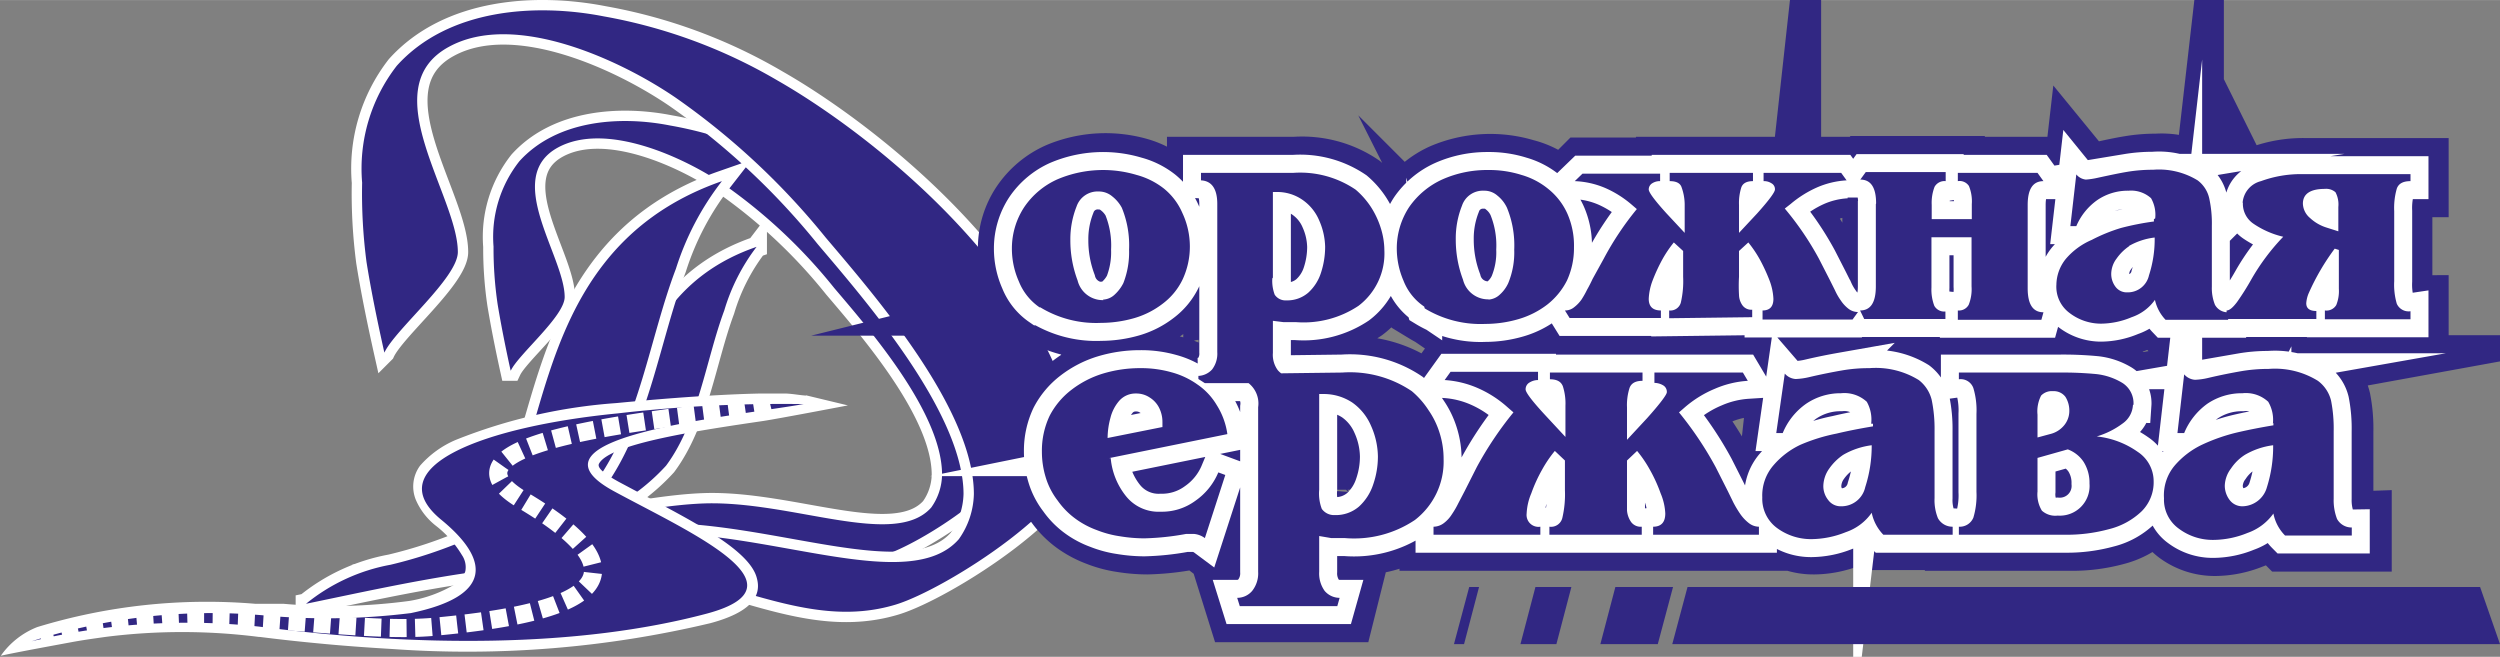 <svg xmlns="http://www.w3.org/2000/svg" width="34.1mm" height="8.96mm" viewBox="0 0 96.65 25.39"><rect x="0" y="0" width="96.65" height="25.39" fill="#808080" stroke="none"/><defs><style>.cls-1,.cls-3,.cls-6,.cls-8{fill:none;stroke:#fff;}.cls-1,.cls-3,.cls-6,.cls-7,.cls-8{stroke-miterlimit:22.93;}.cls-1{stroke-width:0.8px;}.cls-2,.cls-5,.cls-7{fill:#312783;}.cls-3{stroke-width:0.8px;}.cls-4{fill:#fff;}.cls-5{fill-rule:evenodd;}.cls-6{stroke-width:0.7px;stroke-dasharray:0.65 0.33;}.cls-7{stroke:#312783;stroke-width:2.79px;}.cls-8{stroke-width:1.39px;}</style></defs><title>dd</title><g id="Слой_2" data-name="Слой 2"><g id="Слой_1-2" data-name="Слой 1"><path class="cls-1" d="M19.74,14.32c-.22-1-.38-1.83-.5-2.55a14.76,14.76,0,0,1-.16-2.24,4.72,4.72,0,0,1,1-3.3C21.54,4.62,24,4.47,25.91,4.85a14.78,14.78,0,0,1,4.91,1.8C33.49,8.17,38.6,12.2,39.31,17c.23,1.53-3.76,4.05-5.16,4.47-2.52.76-4.78-.87-7.74-1.1s-6,.48-8.88,1.07a5.46,5.46,0,0,1,2.39-1.1,12.77,12.77,0,0,0,2.16-.7c2.64-1.06,1.07-8,7.17-10.1A7.63,7.63,0,0,0,28,12c-.71,1.91-1,4.32-2.25,6a7.92,7.92,0,0,1-2.64,1.9.31.31,0,0,0-.15.09c1.42-.17,2.83-.48,4.27-.53,3.39-.11,7.36,1.75,8.77.16a2.25,2.25,0,0,0,.42-1.27c0-2.37-2.74-5.54-4.17-7.22A20.55,20.55,0,0,0,28,7.14c-1.57-1.07-4.57-2.45-6.43-1.44-2.14,1.17.26,4.21.26,5.78,0,.74-1.78,2.21-2.08,2.84Z"/><path class="cls-2" d="M19.74,14.32c-.22-1-.38-1.83-.5-2.55a14.76,14.76,0,0,1-.16-2.24,4.72,4.72,0,0,1,1-3.3C21.54,4.62,24,4.47,25.91,4.85a14.78,14.78,0,0,1,4.91,1.8C33.49,8.17,38.6,12.2,39.31,17c.23,1.53-3.76,4.05-5.16,4.47-2.52.76-4.78-.87-7.74-1.1s-6,.48-8.88,1.07a5.46,5.46,0,0,1,2.39-1.1,12.77,12.77,0,0,0,2.16-.7c2.64-1.06,1.07-8,7.17-10.1A7.63,7.63,0,0,0,28,12c-.71,1.91-1,4.32-2.25,6a7.92,7.92,0,0,1-2.64,1.9.31.31,0,0,0-.15.09c1.42-.17,2.83-.48,4.27-.53,3.39-.11,7.36,1.75,8.77.16a2.25,2.25,0,0,0,.42-1.27c0-2.37-2.74-5.54-4.17-7.22A20.55,20.55,0,0,0,28,7.14c-1.57-1.07-4.57-2.45-6.43-1.44-2.14,1.17.26,4.21.26,5.78,0,.74-1.78,2.21-2.08,2.84Z"/><path class="cls-3" d="M14.86,13.63c-.3-1.34-.53-2.5-.69-3.5A20.35,20.35,0,0,1,14,7.06a6.48,6.48,0,0,1,1.34-4.52c2-2.22,5.39-2.42,8-1.91a20.29,20.29,0,0,1,6.72,2.48C33.72,5.2,40.72,10.72,41.7,17.24c.32,2.1-5.16,5.55-7.07,6.13-3.46,1.05-6.56-1.19-10.62-1.51s-8.21.66-12.18,1.48a7.24,7.24,0,0,1,3.27-1.51,17.86,17.86,0,0,0,3-1C21.68,19.4,19.54,9.92,27.91,7a10.82,10.82,0,0,0-1.78,3.39c-1,2.62-1.42,5.92-3.08,8.22a11.2,11.2,0,0,1-3.62,2.61.38.38,0,0,0-.21.12c2-.24,3.89-.66,5.85-.72,4.66-.15,10.1,2.4,12,.22a3.13,3.13,0,0,0,.58-1.74c0-3.26-3.77-7.61-5.73-9.92a28.16,28.16,0,0,0-5.79-5.4C24,2.32,19.9.41,17.35,1.81c-2.94,1.6.35,5.77.35,7.93,0,1-2.43,3-2.84,3.89Z"/><path class="cls-2" d="M14.86,13.63c-.3-1.34-.53-2.5-.69-3.5A20.35,20.35,0,0,1,14,7.06a6.48,6.48,0,0,1,1.34-4.52c2-2.22,5.39-2.42,8-1.91a20.29,20.29,0,0,1,6.72,2.48C33.72,5.2,40.72,10.72,41.7,17.24c.32,2.1-5.16,5.55-7.07,6.13-3.46,1.05-6.56-1.19-10.62-1.51s-8.21.66-12.18,1.48a7.24,7.24,0,0,1,3.27-1.51,17.86,17.86,0,0,0,3-1C21.68,19.4,19.54,9.92,27.91,7a10.82,10.82,0,0,0-1.78,3.39c-1,2.62-1.42,5.92-3.08,8.22a11.2,11.2,0,0,1-3.62,2.61.38.38,0,0,0-.21.12c2-.24,3.89-.66,5.85-.72,4.66-.15,10.1,2.4,12,.22a3.13,3.13,0,0,0,.58-1.74c0-3.26-3.77-7.61-5.73-9.92a28.16,28.16,0,0,0-5.79-5.4C24,2.32,19.9.41,17.35,1.81c-2.94,1.6.35,5.77.35,7.93,0,1-2.43,3-2.84,3.89Z"/><path class="cls-4" d="M31.16,15.28l1.62.39c-.42.08-2.62.5-3.26.6-2.44.36-5.94.87-6.36,1.65-.08.14.13.36.77.71L25,19.2c1.87,1,4,2.09,4.26,3.15.2.72-.27,1.33-1.8,1.74a40.58,40.58,0,0,1-12.26,1c-.85-.05-1.71-.11-2.58-.19s-1.72-.17-2.58-.28H10a23.52,23.52,0,0,0-5.92,0c-.42.06-.87.12-1.35.21s-2.24.41-2.7.52a3.11,3.11,0,0,1,1.41-1.11,22.48,22.48,0,0,1,8.43-.9h.4l.69,0a22,22,0,0,0,4.86-.11h0a5,5,0,0,0,1.74-.63.89.89,0,0,0,.43-.52.83.83,0,0,0-.13-.62,4.12,4.12,0,0,0-1-1.13,2.56,2.56,0,0,1-.78-1A1.36,1.36,0,0,1,16.24,18a3.81,3.81,0,0,1,1.39-1,20.66,20.66,0,0,1,6.2-1.42c2.08-.2,4.05-.34,5.61-.37h.87c.29,0,.62.07.85.08Zm-6.14,1-1.11.11A19.59,19.59,0,0,0,18,17.72a3,3,0,0,0-1.1.77.63.63,0,0,0-.11.65,1.85,1.85,0,0,0,.56.66,4.68,4.68,0,0,1,1.22,1.36,1.64,1.64,0,0,1,.21,1.18,1.71,1.71,0,0,1-.77,1,5.84,5.84,0,0,1-2,.74h0a9.78,9.78,0,0,1-1.39.17l.7,0a39.65,39.65,0,0,0,12-1c1-.26,1.3-.51,1.23-.76-.19-.73-2.13-1.74-3.86-2.65l-1.1-.58c-1.13-.62-1.4-1.22-1.09-1.79A4.32,4.32,0,0,1,25,16.27Z"/><path class="cls-5" d="M31.08,15.62a55.33,55.33,0,0,0-7.21.36c-5.09.5-9.34,2.05-6.8,4.12,1.86,1.53,2,2.94-1.19,3.6a26.31,26.31,0,0,1-5.66.09,22.78,22.78,0,0,0-9,1A25.68,25.68,0,0,1,10,24.22c6.11.79,12.36.83,17.36-.51,4-1.09-.81-3.19-3.64-4.73-3.84-2.1,4.52-2.86,7.34-3.36Z"/><path class="cls-6" d="M29.77,15.6c-2,.48-13.89,1.18-9.57,3.73,5.7,3.38,1.44,4.45-3.43,4.9-2.81.25-6.77-.57-10.59-.29a23.49,23.49,0,0,0-4.61.7"/><path class="cls-7" d="M40.27,11.88a2.2,2.2,0,0,1-.8-1,3.12,3.12,0,0,1-.27-1.3A2.9,2.9,0,0,1,39.68,8,3.11,3.11,0,0,1,41,6.89,4.51,4.51,0,0,1,44,6.72a2.94,2.94,0,0,1,1.06.57,2.37,2.37,0,0,1,.71.94,3.06,3.06,0,0,1,.26,1.29,2.83,2.83,0,0,1-.28,1.28,2.62,2.62,0,0,1-.75.93,3.46,3.46,0,0,1-1.1.56,4.66,4.66,0,0,1-1.31.19,4.15,4.15,0,0,1-2.34-.6ZM43,17.71a2.91,2.91,0,0,0,.6,1.48,1.63,1.63,0,0,0,1.34.59,2.22,2.22,0,0,0,1.34-.42,2.5,2.5,0,0,0,.88-1.1l.27.1-.79,2.44a.8.8,0,0,0-.41-.16h-.13l-.15,0a9.92,9.92,0,0,1-1.61.17,6.07,6.07,0,0,1-.94-.08,4,4,0,0,1-.9-.24,3.49,3.49,0,0,1-.81-.43,3,3,0,0,1-.7-.71,3.27,3.27,0,0,1-.46-.89,3.37,3.37,0,0,1-.15-1,3,3,0,0,1,.31-1.39,2.81,2.81,0,0,1,.84-1,3.67,3.67,0,0,1,1.21-.63,4.94,4.94,0,0,1,1.45-.21,4.42,4.42,0,0,1,1.21.16,3.18,3.18,0,0,1,1,.47,2.51,2.51,0,0,1,.75.8,2.83,2.83,0,0,1,.41,1.12L43,17.71Zm2-1.2v-.22a1.09,1.09,0,0,0-.13-.53,1,1,0,0,0-.37-.4.93.93,0,0,0-.52-.15.84.84,0,0,0-.64.27,1.59,1.59,0,0,0-.35.67,3,3,0,0,0-.1.78l2.1-.42Zm7-2.11a4.26,4.26,0,0,1,2.68.72,3.6,3.6,0,0,1,.66.74,3.46,3.46,0,0,1,.42.89,3.32,3.32,0,0,1,.15,1,2.85,2.85,0,0,1-1.13,2.38,4.2,4.2,0,0,1-2.69.7l-.54,0-.45-.05V22.1a1.11,1.11,0,0,0,.22.74.74.74,0,0,0,.57.27l-.08.32H48l-.1-.32a.8.8,0,0,0,.59-.27,1.15,1.15,0,0,0,.22-.74V15.74a1,1,0,0,0-.36-.93h-1.7l-.25-.16v-.12a.76.76,0,0,0,.53-.25,1.09,1.09,0,0,0,.21-.67V7.88c0-.59-.23-.89-.63-.91V6.68h3.57a3.86,3.86,0,0,1,2.42.65A3.4,3.4,0,0,1,53.1,8a2.73,2.73,0,0,1,.38.81,2.93,2.93,0,0,1,.14.87,2.54,2.54,0,0,1-1,2.14,3.8,3.8,0,0,1-2.43.63l-.48,0-.4-.05v1.24a1,1,0,0,0,.19.67.74.74,0,0,0,.13.12Zm-.9,4.53a1.62,1.62,0,0,0,.11.74.56.56,0,0,0,.49.24,1.39,1.39,0,0,0,.95-.33,2.09,2.09,0,0,0,.55-.86,3.59,3.59,0,0,0,.17-1.08,2.82,2.82,0,0,0-.25-1.19,2,2,0,0,0-.72-.89,2,2,0,0,0-1.13-.33H51.1v3.7ZM60,20.67v-.31a.47.47,0,0,0,.5-.34,4.56,4.56,0,0,0,.09-1.08V17.8l-.39-.37a4.69,4.69,0,0,0-.49.72,5.81,5.81,0,0,0-.42.92,2.2,2.2,0,0,0-.17.78.45.45,0,0,0,.52.51v.31H55.5v-.31a.65.65,0,0,0,.4-.14,1.27,1.27,0,0,0,.31-.34,3.5,3.5,0,0,0,.26-.43c.08-.15.15-.31.23-.46l.47-.93a14.19,14.19,0,0,1,1.42-2.12l-.23-.2A4.39,4.39,0,0,0,57.22,15a3.86,3.86,0,0,0-1.29-.31l.23-.32h3.39v.32a.63.63,0,0,0-.33.09.3.3,0,0,0-.16.27c0,.12.26.46.77,1l.77.84v-1.2a2.18,2.18,0,0,0-.1-.76c-.06-.18-.23-.27-.49-.27V14.4h3.57v.32a.48.48,0,0,0-.5.27,2.45,2.45,0,0,0-.1.76V17l.78-.84c.51-.57.76-.91.76-1a.29.29,0,0,0-.15-.27.63.63,0,0,0-.33-.09V14.4h3.42l.19.32a3.8,3.8,0,0,0-1.28.31,4.45,4.45,0,0,0-1.15.71l-.23.2a14.35,14.35,0,0,1,1.43,2.12l.47.93c.06.14.13.28.21.43a2.91,2.91,0,0,0,.26.45,1.59,1.59,0,0,0,.33.35.65.65,0,0,0,.4.14v.31H64v-.31c.31,0,.47-.17.47-.51a2.45,2.45,0,0,0-.17-.78,7,7,0,0,0-.43-.92,4.71,4.71,0,0,0-.48-.72l-.4.37v1.14c0,.34,0,.6,0,.79a.9.9,0,0,0,.16.45.47.47,0,0,0,.41.18v.31Zm12.44-4.29a1.38,1.38,0,0,0-.18-.85,1.28,1.28,0,0,0-1-.33,2.36,2.36,0,0,0-1.35.41,2.58,2.58,0,0,0-.9,1.13l-.25,0,.25-2.27a.64.64,0,0,0,.42.21,2.58,2.58,0,0,0,.51-.07c.51-.12.93-.2,1.27-.26a6,6,0,0,1,1.07-.09,3.17,3.17,0,0,1,1.91.46,1.34,1.34,0,0,1,.5.77,5.5,5.5,0,0,1,.11,1.18v2.61A1.86,1.86,0,0,0,75,20a.64.64,0,0,0,.57.33v.31H72.89a1.71,1.71,0,0,1-.44-.85,2.06,2.06,0,0,1-1,.75,3.54,3.54,0,0,1-1.32.27,2.21,2.21,0,0,1-1.34-.43,1.4,1.4,0,0,1-.57-1.18A1.78,1.78,0,0,1,68.63,18a3.22,3.22,0,0,1,1.06-.81A7.1,7.1,0,0,1,71,16.76c.46-.11.94-.2,1.42-.28v-.1Zm-1.08,1.2a2,2,0,0,0-.55.53,1.2,1.2,0,0,0-.23.67.86.86,0,0,0,.19.55.61.61,0,0,0,.5.24.93.93,0,0,0,.93-.74,4.92,4.92,0,0,0,.25-1.62,2.82,2.82,0,0,0-1.09.37Zm11.19-1.93a.93.93,0,0,1-.4.72,3.06,3.06,0,0,1-1,.5,3.35,3.35,0,0,1,1.59.6,1.36,1.36,0,0,1,.61,1.13A1.58,1.58,0,0,1,83,19.76a2.81,2.81,0,0,1-1.24.69,6.25,6.25,0,0,1-1.73.22H75.81v-.31a.57.57,0,0,0,.57-.35,3.35,3.35,0,0,0,.11-1V16a3.35,3.35,0,0,0-.11-1,.54.54,0,0,0-.57-.34V14.4h3.93a13.68,13.68,0,0,1,1.39.06,2.47,2.47,0,0,1,1,.34.93.93,0,0,1,.43.85Zm-2.45.24a1,1,0,0,0-.16-.55.56.56,0,0,0-.48-.22.59.59,0,0,0-.46.17,1.33,1.33,0,0,0-.14.74v.88l.49-.13a1,1,0,0,0,.54-.34.82.82,0,0,0,.21-.55Zm-1.24,1.83V19a1.2,1.2,0,0,0,.17.74.78.78,0,0,0,.61.19,1.15,1.15,0,0,0,1.23-1.24,1.43,1.43,0,0,0-.23-.84,1.21,1.21,0,0,0-.61-.48l-1.17.33ZM88,16.38a1.48,1.48,0,0,0-.17-.85,1.29,1.29,0,0,0-1-.33,2.37,2.37,0,0,0-1.36.41,2.63,2.63,0,0,0-.89,1.13l-.26,0,.26-2.27a.61.61,0,0,0,.42.21,2.77,2.77,0,0,0,.51-.07c.51-.12.93-.2,1.26-.26a6.21,6.21,0,0,1,1.08-.09,3.17,3.17,0,0,1,1.91.46,1.39,1.39,0,0,1,.5.77,5.58,5.58,0,0,1,.1,1.18v2.61a1.84,1.84,0,0,0,.14.78.62.62,0,0,0,.57.33v.31H88.42a1.65,1.65,0,0,1-.45-.85,2,2,0,0,1-1,.75,3.62,3.62,0,0,1-1.32.27,2.21,2.21,0,0,1-1.34-.43,1.4,1.4,0,0,1-.57-1.18A1.83,1.83,0,0,1,84.15,18a3.26,3.26,0,0,1,1.07-.81,7,7,0,0,1,1.33-.47c.47-.11.94-.2,1.42-.28v-.1Zm-1.08,1.2a2.08,2.08,0,0,0-.54.53,1.13,1.13,0,0,0-.23.67.91.91,0,0,0,.18.55.62.62,0,0,0,.5.24,1,1,0,0,0,.94-.74A5.19,5.19,0,0,0,88,17.21a2.88,2.88,0,0,0-1.1.37Zm-44.15-6a.68.68,0,0,0,.46-.2,1.54,1.54,0,0,0,.33-.44,3.27,3.27,0,0,0,.23-1.29,3.82,3.82,0,0,0-.29-1.62,1.4,1.4,0,0,0-.36-.47.8.8,0,0,0-.52-.19.86.86,0,0,0-.86.58,3.42,3.42,0,0,0-.24,1.3,4.19,4.19,0,0,0,.29,1.56,1,1,0,0,0,1,.76Zm6.55-.85a1.52,1.52,0,0,0,.09.66.5.5,0,0,0,.45.22,1.24,1.24,0,0,0,.85-.3,1.76,1.76,0,0,0,.49-.77,3,3,0,0,0,.16-1,2.82,2.82,0,0,0-.22-1.08,1.92,1.92,0,0,0-.66-.8,1.7,1.7,0,0,0-1-.3h-.15v3.34Zm5.87,1.12a2.2,2.2,0,0,1-.8-1,3.12,3.12,0,0,1-.27-1.3A2.9,2.9,0,0,1,54.57,8a3.11,3.11,0,0,1,1.28-1.07,4.51,4.51,0,0,1,3.06-.17A2.94,2.94,0,0,1,60,7.29a2.47,2.47,0,0,1,.71.94,3.06,3.06,0,0,1,.26,1.29,2.83,2.83,0,0,1-.28,1.28,2.62,2.62,0,0,1-.75.93,3.46,3.46,0,0,1-1.1.56,4.71,4.71,0,0,1-1.31.19,4.15,4.15,0,0,1-2.34-.6Zm2.47-.27a.68.68,0,0,0,.46-.2,1.54,1.54,0,0,0,.33-.44,3.27,3.27,0,0,0,.23-1.29,3.82,3.82,0,0,0-.29-1.62A1.4,1.4,0,0,0,58,7.59a.8.8,0,0,0-.52-.19.86.86,0,0,0-.86.58,3.42,3.42,0,0,0-.24,1.3,4.19,4.19,0,0,0,.29,1.56,1,1,0,0,0,1,.76Zm7,.72V12a.4.4,0,0,0,.44-.3,3.65,3.65,0,0,0,.09-1v-1l-.35-.33a3.82,3.82,0,0,0-.44.65,5.5,5.5,0,0,0-.38.82,2.05,2.05,0,0,0-.16.71c0,.3.16.45.47.45v.29H60.76L60.58,12a.55.55,0,0,0,.35-.12,1.18,1.18,0,0,0,.29-.3,3.64,3.64,0,0,0,.23-.39l.21-.41.42-.84a11.56,11.56,0,0,1,1.28-1.92l-.2-.18a4.3,4.3,0,0,0-1-.63A3.28,3.28,0,0,0,61,7l.29-.29h3V7a.56.56,0,0,0-.3.08.28.28,0,0,0-.14.24q0,.17.69.93l.7.75V7.89a2,2,0,0,0-.09-.68A.42.42,0,0,0,64.64,7V6.68h3.21V7c-.23,0-.39.08-.44.24a1.77,1.77,0,0,0-.1.68V9l.7-.75q.69-.77.69-.93a.24.24,0,0,0-.14-.24.52.52,0,0,0-.3-.08V6.68h3.06l.2.29a3.33,3.33,0,0,0-1.16.28,4.24,4.24,0,0,0-1,.63l-.21.18A12.37,12.37,0,0,1,70.41,10l.42.84.19.38a3.26,3.26,0,0,0,.24.4,1.52,1.52,0,0,0,.29.32.6.6,0,0,0,.36.12l-.21.29H68.22V12q.42,0,.42-.45a2.26,2.26,0,0,0-.15-.71,5.5,5.5,0,0,0-.38-.82,3.82,3.82,0,0,0-.44-.65l-.36.33v1a6.16,6.16,0,0,0,0,.7.8.8,0,0,0,.14.41.42.42,0,0,0,.37.16v.29Zm8-4.44c0-.61-.21-.92-.62-.92l.21-.29h3.09V7a.43.43,0,0,0-.42.22,1.54,1.54,0,0,0-.12.7v.55h1.56V7.89a1.54,1.54,0,0,0-.12-.7A.43.43,0,0,0,75.77,7V6.68h3.09l.21.29c-.42,0-.62.31-.62.92v3.22c0,.62.2.93.62.93l-.09.29H75.77V12a.43.43,0,0,0,.42-.22,1.59,1.59,0,0,0,.12-.71V9.17H74.75v1.94a1.59,1.59,0,0,0,.12.71.43.43,0,0,0,.42.22v.29H72.15L72,12c.41,0,.62-.31.62-.93V7.89Zm10.79.58a1.37,1.37,0,0,0-.16-.78,1.18,1.18,0,0,0-.87-.29,2.07,2.07,0,0,0-1.22.37,2.31,2.31,0,0,0-.81,1l-.23,0,.23-2a.55.55,0,0,0,.38.2,3.23,3.23,0,0,0,.46-.07c.45-.1.83-.18,1.14-.23a5.83,5.83,0,0,1,1-.08A2.84,2.84,0,0,1,85,6.94a1.26,1.26,0,0,1,.46.7,5.16,5.16,0,0,1,.09,1.06v2.35a1.73,1.73,0,0,0,.12.7.56.56,0,0,0,.51.29v.29H83.8a1.53,1.53,0,0,1-.4-.77,1.89,1.89,0,0,1-.91.67,3.1,3.1,0,0,1-1.19.25,1.92,1.92,0,0,1-1.2-.39A1.24,1.24,0,0,1,79.58,11,1.63,1.63,0,0,1,80,10a2.78,2.78,0,0,1,1-.73,6.42,6.42,0,0,1,1.21-.42,10.73,10.73,0,0,1,1.28-.25V8.47Zm-1,1.07a1.86,1.86,0,0,0-.49.48,1,1,0,0,0-.21.6.82.82,0,0,0,.17.5.57.57,0,0,0,.45.21.85.85,0,0,0,.85-.66,4.81,4.81,0,0,0,.22-1.46,2.6,2.6,0,0,0-1,.33ZM86.8,7.86A.94.94,0,0,1,87.49,7a4.53,4.53,0,0,1,1.65-.27h4.13V7c-.28,0-.46.09-.52.29a2.66,2.66,0,0,0-.11.87v2.71a2.58,2.58,0,0,0,.11.87c.06.19.24.29.52.29v.31H90V12c.23,0,.38-.07.44-.21a1.44,1.44,0,0,0,.1-.63V9.66l-.16-.05a8.35,8.35,0,0,0-1,1.71,1,1,0,0,0-.11.4c0,.2.14.3.39.3v.31H86.16V12c.11,0,.24-.11.4-.32a8.06,8.06,0,0,0,.55-.87,8,8,0,0,1,1.25-1.66,3.58,3.58,0,0,1-1.17-.51.93.93,0,0,1-.4-.8ZM90.5,8a1,1,0,0,0-.11-.57A.53.53,0,0,0,90,7.33q-.84,0-.84.57a.77.77,0,0,0,.26.55,1.63,1.63,0,0,0,.67.38L90.5,9V8Z"/><path class="cls-8" d="M40.19,11.88a2.2,2.2,0,0,1-.8-1,3.12,3.12,0,0,1-.27-1.3A2.9,2.9,0,0,1,39.6,8a3.05,3.05,0,0,1,1.28-1.07,4.51,4.51,0,0,1,3.06-.17A2.94,2.94,0,0,1,45,7.29a2.47,2.47,0,0,1,.71.94A3.06,3.06,0,0,1,46,9.52a3,3,0,0,1-.28,1.28,2.54,2.54,0,0,1-.76.93,3.31,3.31,0,0,1-1.09.56,4.71,4.71,0,0,1-1.31.19,4.15,4.15,0,0,1-2.34-.6Zm2.75,5.83a2.74,2.74,0,0,0,.6,1.48,1.61,1.61,0,0,0,1.33.59,2.18,2.18,0,0,0,1.34-.42,2.52,2.52,0,0,0,.89-1.1l.27.1-.79,2.44a.83.83,0,0,0-.41-.16H46l-.15,0a10.14,10.14,0,0,1-1.61.17,5.86,5.86,0,0,1-.94-.08,4,4,0,0,1-.9-.24,3.3,3.3,0,0,1-.81-.43,3,3,0,0,1-.7-.71,2.79,2.79,0,0,1-.46-.89,3.37,3.37,0,0,1-.15-1,3.15,3.15,0,0,1,.3-1.39,3,3,0,0,1,.84-1,3.82,3.82,0,0,1,1.22-.63,4.94,4.94,0,0,1,1.45-.21,4.29,4.29,0,0,1,1.2.16,3.13,3.13,0,0,1,1,.47,2.51,2.51,0,0,1,.75.8,2.83,2.83,0,0,1,.41,1.12l-4.58.93Zm2-1.2,0-.22a1.22,1.22,0,0,0-.13-.53,1,1,0,0,0-.37-.4.93.93,0,0,0-.52-.15.84.84,0,0,0-.64.27,1.59,1.59,0,0,0-.35.67,3,3,0,0,0-.11.78l2.1-.42Zm6.95-2.11a4.27,4.27,0,0,1,2.69.72,3.29,3.29,0,0,1,.65.74,3.19,3.19,0,0,1,.43.89,3.32,3.32,0,0,1,.15,1A2.85,2.85,0,0,1,54.7,20.1a4.22,4.22,0,0,1-2.7.7l-.53,0L51,20.72V22.1a1.16,1.16,0,0,0,.21.74.76.76,0,0,0,.58.27l-.09.32H47.93l-.1-.32a.76.76,0,0,0,.58-.27,1.09,1.09,0,0,0,.23-.74V15.74a1,1,0,0,0-.37-.93H46.58l-.25-.16v-.12a.76.76,0,0,0,.53-.25,1,1,0,0,0,.2-.67V7.88c0-.59-.22-.89-.63-.91V6.68H50a3.81,3.81,0,0,1,2.41.65A3.14,3.14,0,0,1,53,8a3.34,3.34,0,0,1,.38.81,2.93,2.93,0,0,1,.14.87,2.54,2.54,0,0,1-1,2.14,3.82,3.82,0,0,1-2.43.63l-.48,0-.4-.05v1.24a1,1,0,0,0,.19.67.74.74,0,0,0,.13.12ZM51,18.93a1.67,1.67,0,0,0,.1.74.58.58,0,0,0,.5.24,1.37,1.37,0,0,0,.94-.33,2,2,0,0,0,.55-.86,3.31,3.31,0,0,0,.18-1.08A3,3,0,0,0,53,16.45a2.11,2.11,0,0,0-.72-.89,2,2,0,0,0-1.13-.33H51v3.7Zm8.9,1.74v-.31a.45.45,0,0,0,.5-.34,4,4,0,0,0,.1-1.08V17.8l-.39-.37a4.69,4.69,0,0,0-.49.72,5.81,5.81,0,0,0-.42.92,2.25,2.25,0,0,0-.18.78.46.46,0,0,0,.53.51v.31H55.42v-.31a.67.67,0,0,0,.4-.14,1.27,1.27,0,0,0,.31-.34,3.48,3.48,0,0,0,.25-.43l.24-.46.47-.93a13.45,13.45,0,0,1,1.42-2.12l-.23-.2A4.29,4.29,0,0,0,57.13,15a3.8,3.8,0,0,0-1.28-.31l.23-.32h3.38v.32a.62.62,0,0,0-.32.09.3.3,0,0,0-.16.27c0,.12.26.46.76,1l.78.84v-1.2a2.18,2.18,0,0,0-.1-.76c-.07-.18-.23-.27-.5-.27V14.4H63.5v.32c-.27,0-.43.09-.5.27a2.18,2.18,0,0,0-.1.76V17l.78-.84c.51-.57.76-.91.76-1a.29.29,0,0,0-.15-.27.68.68,0,0,0-.33-.09V14.4h3.42l.19.32a3.8,3.8,0,0,0-1.28.31,4.29,4.29,0,0,0-1.15.71l-.23.2a13.45,13.45,0,0,1,1.42,2.12l.47.93.21.43a4.12,4.12,0,0,0,.27.45,1.59,1.59,0,0,0,.33.35.64.64,0,0,0,.39.14v.31H63.91v-.31c.31,0,.47-.17.47-.51a2.25,2.25,0,0,0-.18-.78,5.81,5.81,0,0,0-.42-.92,4.69,4.69,0,0,0-.49-.72l-.39.37v1.14c0,.34,0,.6,0,.79a.9.9,0,0,0,.16.45.46.46,0,0,0,.41.18v.31Zm12.44-4.29a1.4,1.4,0,0,0-.17-.85,1.28,1.28,0,0,0-1-.33,2.36,2.36,0,0,0-1.35.41,2.58,2.58,0,0,0-.9,1.13l-.25,0L69,14.44a.61.61,0,0,0,.42.21,2.67,2.67,0,0,0,.51-.07c.51-.12.93-.2,1.27-.26a6,6,0,0,1,1.07-.09,3.17,3.17,0,0,1,1.91.46,1.39,1.39,0,0,1,.5.77,5.5,5.5,0,0,1,.11,1.18v2.61a1.86,1.86,0,0,0,.13.78.64.64,0,0,0,.57.33v.31H72.81a1.72,1.72,0,0,1-.45-.85,2,2,0,0,1-1,.75,3.62,3.62,0,0,1-1.32.27,2.21,2.21,0,0,1-1.34-.43,1.4,1.4,0,0,1-.57-1.18A1.78,1.78,0,0,1,68.55,18a3.12,3.12,0,0,1,1.06-.81A6.87,6.87,0,0,1,71,16.76c.46-.11.93-.2,1.41-.28v-.1Zm-1.08,1.2a2.08,2.08,0,0,0-.54.53,1.2,1.2,0,0,0-.23.67.86.86,0,0,0,.19.55.59.59,0,0,0,.49.24.94.94,0,0,0,.94-.74,5.19,5.19,0,0,0,.25-1.62,2.94,2.94,0,0,0-1.1.37Zm11.2-1.93a.93.93,0,0,1-.4.72,3.18,3.18,0,0,1-1,.5,3.35,3.35,0,0,1,1.59.6,1.36,1.36,0,0,1,.61,1.13,1.58,1.58,0,0,1-.46,1.16,2.79,2.79,0,0,1-1.25.69,6.18,6.18,0,0,1-1.72.22H75.73v-.31a.57.57,0,0,0,.56-.35,3,3,0,0,0,.12-1V16a3,3,0,0,0-.12-1,.52.52,0,0,0-.56-.34V14.4h3.93a13.68,13.68,0,0,1,1.39.06,2.47,2.47,0,0,1,1,.34.93.93,0,0,1,.43.85ZM80,15.89a1,1,0,0,0-.15-.55.56.56,0,0,0-.48-.22.57.57,0,0,0-.46.17,1.33,1.33,0,0,0-.14.74v.88l.48-.13a1,1,0,0,0,.55-.34.87.87,0,0,0,.2-.55Zm-1.23,1.83V19a1.2,1.2,0,0,0,.17.74.77.77,0,0,0,.61.19,1.15,1.15,0,0,0,1.23-1.24,1.51,1.51,0,0,0-.23-.84,1.26,1.26,0,0,0-.61-.48l-1.17.33Zm9.1-1.34a1.38,1.38,0,0,0-.18-.85,1.27,1.27,0,0,0-1-.33,2.37,2.37,0,0,0-1.36.41,2.63,2.63,0,0,0-.89,1.13l-.26,0,.26-2.27a.61.61,0,0,0,.42.21,2.59,2.59,0,0,0,.5-.07c.51-.12.93-.2,1.27-.26a6.1,6.1,0,0,1,1.07-.09,3.15,3.15,0,0,1,1.91.46,1.35,1.35,0,0,1,.51.77,5.58,5.58,0,0,1,.1,1.18v2.61a2,2,0,0,0,.13.78.64.64,0,0,0,.57.33v.31H88.34a1.65,1.65,0,0,1-.45-.85,2.06,2.06,0,0,1-1,.75,3.54,3.54,0,0,1-1.32.27,2.18,2.18,0,0,1-1.33-.43,1.38,1.38,0,0,1-.58-1.18A1.78,1.78,0,0,1,84.07,18a3.22,3.22,0,0,1,1.06-.81,7.1,7.1,0,0,1,1.34-.47c.47-.11.94-.2,1.42-.28v-.1Zm-1.08,1.2a1.82,1.82,0,0,0-.54.53,1.15,1.15,0,0,0-.24.67.92.92,0,0,0,.19.55.61.61,0,0,0,.5.24,1,1,0,0,0,.94-.74,5.2,5.2,0,0,0,.24-1.62,2.89,2.89,0,0,0-1.09.37Zm-44.15-6a.7.7,0,0,0,.46-.2,1.54,1.54,0,0,0,.33-.44,3.28,3.28,0,0,0,.22-1.29,3.83,3.83,0,0,0-.28-1.62A1.4,1.4,0,0,0,43,7.59a.8.8,0,0,0-.52-.19.86.86,0,0,0-.86.58,3.42,3.42,0,0,0-.24,1.3,4.39,4.39,0,0,0,.28,1.56,1,1,0,0,0,1,.76Zm6.55-.85a1.52,1.52,0,0,0,.09.66.5.5,0,0,0,.45.22,1.24,1.24,0,0,0,.85-.3,1.76,1.76,0,0,0,.49-.77,3.23,3.23,0,0,0,.16-1A2.65,2.65,0,0,0,51,8.52a1.82,1.82,0,0,0-.65-.8,1.71,1.71,0,0,0-1-.3h-.14v3.34Zm5.87,1.12a2.14,2.14,0,0,1-.8-1A3.13,3.13,0,0,1,54,9.63,2.9,2.9,0,0,1,54.48,8a3.14,3.14,0,0,1,1.29-1.07,4.25,4.25,0,0,1,1.75-.36,4.13,4.13,0,0,1,1.3.19,2.9,2.9,0,0,1,1.07.57,2.57,2.57,0,0,1,.71.94,3.06,3.06,0,0,1,.25,1.29,3,3,0,0,1-.27,1.28,2.76,2.76,0,0,1-.76.93,3.36,3.36,0,0,1-1.1.56,4.59,4.59,0,0,1-1.3.19,4.15,4.15,0,0,1-2.34-.6Zm2.47-.27a.7.7,0,0,0,.46-.2,1.34,1.34,0,0,0,.32-.44,3.1,3.1,0,0,0,.23-1.29,3.83,3.83,0,0,0-.28-1.62,1.31,1.31,0,0,0-.37-.47.76.76,0,0,0-.52-.19.85.85,0,0,0-.85.58,3.42,3.42,0,0,0-.24,1.3,4.39,4.39,0,0,0,.28,1.56,1,1,0,0,0,1,.76Zm7,.72V12a.42.42,0,0,0,.45-.3,3.65,3.65,0,0,0,.09-1v-1l-.36-.33a4.52,4.52,0,0,0-.44.65,6.73,6.73,0,0,0-.38.82,2.26,2.26,0,0,0-.15.71c0,.3.16.45.47.45v.29H60.68L60.5,12a.55.55,0,0,0,.35-.12,1.38,1.38,0,0,0,.29-.3,3.61,3.61,0,0,0,.22-.39c.08-.14.15-.28.21-.41L62,10a11.56,11.56,0,0,1,1.28-1.92l-.21-.18a4.05,4.05,0,0,0-1-.63A3.33,3.33,0,0,0,60.88,7l.3-.29h3V7a.54.54,0,0,0-.3.08.28.28,0,0,0-.14.24q0,.17.69.93l.7.75V7.89A2,2,0,0,0,65,7.21Q64.91,7,64.55,7V6.68h3.22V7q-.36,0-.45.24a2,2,0,0,0-.09.68V9l.7-.75q.69-.77.69-.93a.26.26,0,0,0-.14-.24.52.52,0,0,0-.3-.08V6.68h3l.21.29a3.33,3.33,0,0,0-1.16.28,4.24,4.24,0,0,0-1,.63L69,8.06A11.56,11.56,0,0,1,70.32,10l.43.84.19.38a2.3,2.3,0,0,0,.23.4,1.32,1.32,0,0,0,.3.32.6.6,0,0,0,.36.12l-.21.29H68.14V12q.42,0,.42-.45a2.26,2.26,0,0,0-.15-.71,6.73,6.73,0,0,0-.38-.82,4.52,4.52,0,0,0-.44-.65l-.36.33v1a6.16,6.16,0,0,0,0,.7.72.72,0,0,0,.14.41.42.42,0,0,0,.37.16v.29Zm8-4.44c0-.61-.2-.92-.61-.92l.21-.29h3.09V7a.44.44,0,0,0-.43.22,1.72,1.72,0,0,0-.11.7v.55h1.55V7.89a1.57,1.57,0,0,0-.11-.7A.43.43,0,0,0,75.69,7V6.68h3.08L79,7c-.41,0-.61.31-.61.92v3.22c0,.62.2.93.61.93l-.08.29H75.69V12a.43.43,0,0,0,.42-.22,1.61,1.61,0,0,0,.11-.71V9.17H74.67v1.94a1.78,1.78,0,0,0,.11.71.44.44,0,0,0,.43.22v.29H72.07L71.91,12c.41,0,.61-.31.61-.93V7.89Zm10.79.58a1.29,1.29,0,0,0-.16-.78,1.15,1.15,0,0,0-.87-.29,2.09,2.09,0,0,0-1.22.37,2.36,2.36,0,0,0-.8,1l-.23,0,.23-2a.55.55,0,0,0,.37.2,3,3,0,0,0,.46-.07c.46-.1.84-.18,1.14-.23a6,6,0,0,1,1-.08,2.86,2.86,0,0,1,1.72.41,1.19,1.19,0,0,1,.45.7,4.48,4.48,0,0,1,.1,1.06v2.35a1.73,1.73,0,0,0,.12.7.56.56,0,0,0,.51.29v.29H83.72a1.62,1.62,0,0,1-.41-.77,1.82,1.82,0,0,1-.9.67,3.1,3.1,0,0,1-1.19.25A2,2,0,0,1,80,12.09,1.26,1.26,0,0,1,79.5,11,1.62,1.62,0,0,1,79.87,10a2.72,2.72,0,0,1,1-.73A6.42,6.42,0,0,1,82,8.81a10.56,10.56,0,0,1,1.27-.25V8.47Zm-1,1.07a1.86,1.86,0,0,0-.49.48,1,1,0,0,0-.21.6.82.82,0,0,0,.17.5.54.54,0,0,0,.45.21.84.84,0,0,0,.84-.66,4.52,4.52,0,0,0,.22-1.46,2.61,2.61,0,0,0-1,.33Zm4.38-1.68A.94.94,0,0,1,87.41,7a4.47,4.47,0,0,1,1.64-.27h4.14V7c-.28,0-.46.09-.53.29a2.71,2.71,0,0,0-.1.87v2.71a2.63,2.63,0,0,0,.1.87.5.5,0,0,0,.53.29v.31H89.88V12a.44.44,0,0,0,.44-.21,1.44,1.44,0,0,0,.1-.63V9.66l-.16-.05a8.9,8.9,0,0,0-1,1.71,1.17,1.17,0,0,0-.1.4q0,.3.39.3v.31H86.08V12c.11,0,.24-.11.4-.32a10,10,0,0,0,.55-.87,8.35,8.35,0,0,1,1.24-1.66,3.42,3.42,0,0,1-1.16-.51.93.93,0,0,1-.4-.8Zm3.7.17a1,1,0,0,0-.11-.57.54.54,0,0,0-.41-.13c-.56,0-.85.19-.85.57a.75.75,0,0,0,.27.55,1.66,1.66,0,0,0,.66.38l.44.14V8Z"/><path class="cls-2" d="M40.19,11.88a2.2,2.2,0,0,1-.8-1,3.12,3.12,0,0,1-.27-1.3A2.9,2.9,0,0,1,39.6,8a3.05,3.05,0,0,1,1.28-1.07,4.51,4.51,0,0,1,3.06-.17A2.94,2.94,0,0,1,45,7.29a2.47,2.47,0,0,1,.71.94A3.06,3.06,0,0,1,46,9.52a3,3,0,0,1-.28,1.28,2.54,2.54,0,0,1-.76.93,3.31,3.31,0,0,1-1.09.56,4.71,4.71,0,0,1-1.31.19,4.15,4.15,0,0,1-2.34-.6Zm2.75,5.83a2.74,2.74,0,0,0,.6,1.48,1.61,1.61,0,0,0,1.33.59,2.18,2.18,0,0,0,1.34-.42,2.52,2.52,0,0,0,.89-1.1l.27.1-.79,2.44a.83.83,0,0,0-.41-.16H46l-.15,0a10.14,10.14,0,0,1-1.61.17,5.86,5.86,0,0,1-.94-.08,4,4,0,0,1-.9-.24,3.3,3.3,0,0,1-.81-.43,3,3,0,0,1-.7-.71,2.79,2.79,0,0,1-.46-.89,3.37,3.37,0,0,1-.15-1,3.15,3.15,0,0,1,.3-1.39,3,3,0,0,1,.84-1,3.82,3.82,0,0,1,1.22-.63,4.94,4.94,0,0,1,1.45-.21,4.29,4.29,0,0,1,1.2.16,3.13,3.13,0,0,1,1,.47,2.51,2.51,0,0,1,.75.8,2.83,2.83,0,0,1,.41,1.12l-4.58.93Zm2-1.2,0-.22a1.22,1.22,0,0,0-.13-.53,1,1,0,0,0-.37-.4.93.93,0,0,0-.52-.15.84.84,0,0,0-.64.27,1.59,1.59,0,0,0-.35.67,3,3,0,0,0-.11.78l2.1-.42Zm6.95-2.11a4.27,4.27,0,0,1,2.69.72,3.29,3.29,0,0,1,.65.74,3.19,3.19,0,0,1,.43.89,3.32,3.32,0,0,1,.15,1A2.85,2.85,0,0,1,54.7,20.1a4.22,4.22,0,0,1-2.7.7l-.53,0L51,20.72V22.1a1.16,1.16,0,0,0,.21.74.76.76,0,0,0,.58.27l-.09.32H47.93l-.1-.32a.76.76,0,0,0,.58-.27,1.09,1.09,0,0,0,.23-.74V15.74a1,1,0,0,0-.37-.93H46.58l-.25-.16v-.12a.76.76,0,0,0,.53-.25,1,1,0,0,0,.2-.67V7.88c0-.59-.22-.89-.63-.91V6.68H50a3.81,3.81,0,0,1,2.41.65A3.14,3.14,0,0,1,53,8a3.34,3.34,0,0,1,.38.81,2.93,2.93,0,0,1,.14.87,2.54,2.54,0,0,1-1,2.14,3.82,3.82,0,0,1-2.43.63l-.48,0-.4-.05v1.24a1,1,0,0,0,.19.67.74.74,0,0,0,.13.12ZM51,18.93a1.67,1.67,0,0,0,.1.74.58.58,0,0,0,.5.24,1.37,1.37,0,0,0,.94-.33,2,2,0,0,0,.55-.86,3.31,3.31,0,0,0,.18-1.08A3,3,0,0,0,53,16.45a2.11,2.11,0,0,0-.72-.89,2,2,0,0,0-1.13-.33H51v3.7Zm8.9,1.74v-.31a.45.45,0,0,0,.5-.34,4,4,0,0,0,.1-1.08V17.8l-.39-.37a4.69,4.69,0,0,0-.49.72,5.81,5.81,0,0,0-.42.92,2.25,2.25,0,0,0-.18.78.46.46,0,0,0,.53.51v.31H55.42v-.31a.67.67,0,0,0,.4-.14,1.27,1.27,0,0,0,.31-.34,3.48,3.48,0,0,0,.25-.43l.24-.46.47-.93a13.45,13.45,0,0,1,1.42-2.12l-.23-.2A4.29,4.29,0,0,0,57.13,15a3.8,3.8,0,0,0-1.28-.31l.23-.32h3.38v.32a.62.62,0,0,0-.32.09.3.3,0,0,0-.16.27c0,.12.26.46.76,1l.78.84v-1.2a2.18,2.18,0,0,0-.1-.76c-.07-.18-.23-.27-.5-.27V14.4H63.5v.32c-.27,0-.43.09-.5.27a2.18,2.18,0,0,0-.1.76V17l.78-.84c.51-.57.76-.91.76-1a.29.29,0,0,0-.15-.27.68.68,0,0,0-.33-.09V14.4h3.42l.19.32a3.8,3.8,0,0,0-1.28.31,4.29,4.29,0,0,0-1.15.71l-.23.2a13.45,13.45,0,0,1,1.42,2.12l.47.93.21.43a4.12,4.12,0,0,0,.27.45,1.59,1.59,0,0,0,.33.35.64.64,0,0,0,.39.14v.31H63.91v-.31c.31,0,.47-.17.47-.51a2.25,2.25,0,0,0-.18-.78,5.81,5.81,0,0,0-.42-.92,4.69,4.69,0,0,0-.49-.72l-.39.37v1.14c0,.34,0,.6,0,.79a.9.9,0,0,0,.16.45.46.46,0,0,0,.41.18v.31Zm12.44-4.29a1.4,1.4,0,0,0-.17-.85,1.28,1.28,0,0,0-1-.33,2.36,2.36,0,0,0-1.35.41,2.58,2.58,0,0,0-.9,1.13l-.25,0L69,14.44a.61.61,0,0,0,.42.21,2.67,2.67,0,0,0,.51-.07c.51-.12.93-.2,1.27-.26a6,6,0,0,1,1.07-.09,3.17,3.17,0,0,1,1.91.46,1.39,1.39,0,0,1,.5.77,5.5,5.5,0,0,1,.11,1.18v2.61a1.86,1.86,0,0,0,.13.78.64.64,0,0,0,.57.33v.31H72.81a1.72,1.72,0,0,1-.45-.85,2,2,0,0,1-1,.75,3.62,3.62,0,0,1-1.32.27,2.21,2.21,0,0,1-1.34-.43,1.4,1.4,0,0,1-.57-1.18A1.78,1.78,0,0,1,68.55,18a3.12,3.12,0,0,1,1.06-.81A6.87,6.87,0,0,1,71,16.76c.46-.11.93-.2,1.41-.28v-.1Zm-1.08,1.2a2.08,2.08,0,0,0-.54.53,1.2,1.2,0,0,0-.23.67.86.86,0,0,0,.19.55.59.59,0,0,0,.49.24.94.94,0,0,0,.94-.74,5.19,5.19,0,0,0,.25-1.62,2.94,2.94,0,0,0-1.1.37Zm11.2-1.93a.93.93,0,0,1-.4.72,3.18,3.18,0,0,1-1,.5,3.35,3.35,0,0,1,1.59.6,1.36,1.36,0,0,1,.61,1.13,1.58,1.58,0,0,1-.46,1.16,2.79,2.79,0,0,1-1.25.69,6.18,6.18,0,0,1-1.72.22H75.73v-.31a.57.57,0,0,0,.56-.35,3,3,0,0,0,.12-1V16a3,3,0,0,0-.12-1,.52.52,0,0,0-.56-.34V14.4h3.93a13.68,13.68,0,0,1,1.39.06,2.47,2.47,0,0,1,1,.34.93.93,0,0,1,.43.85ZM80,15.89a1,1,0,0,0-.15-.55.56.56,0,0,0-.48-.22.57.57,0,0,0-.46.17,1.33,1.33,0,0,0-.14.74v.88l.48-.13a1,1,0,0,0,.55-.34.87.87,0,0,0,.2-.55Zm-1.23,1.83V19a1.2,1.2,0,0,0,.17.74.77.77,0,0,0,.61.19,1.15,1.15,0,0,0,1.23-1.24,1.51,1.51,0,0,0-.23-.84,1.26,1.26,0,0,0-.61-.48l-1.17.33Zm9.1-1.34a1.38,1.38,0,0,0-.18-.85,1.27,1.27,0,0,0-1-.33,2.37,2.37,0,0,0-1.36.41,2.63,2.63,0,0,0-.89,1.13l-.26,0,.26-2.27a.61.61,0,0,0,.42.21,2.59,2.59,0,0,0,.5-.07c.51-.12.93-.2,1.27-.26a6.1,6.1,0,0,1,1.07-.09,3.15,3.15,0,0,1,1.91.46,1.35,1.35,0,0,1,.51.77,5.58,5.58,0,0,1,.1,1.18v2.61a2,2,0,0,0,.13.78.64.64,0,0,0,.57.33v.31H88.34a1.65,1.65,0,0,1-.45-.85,2.06,2.06,0,0,1-1,.75,3.54,3.54,0,0,1-1.32.27,2.18,2.18,0,0,1-1.33-.43,1.38,1.38,0,0,1-.58-1.18A1.78,1.78,0,0,1,84.07,18a3.22,3.22,0,0,1,1.06-.81,7.1,7.1,0,0,1,1.34-.47c.47-.11.94-.2,1.42-.28v-.1Zm-1.08,1.2a1.82,1.82,0,0,0-.54.53,1.15,1.15,0,0,0-.24.67.92.92,0,0,0,.19.55.61.61,0,0,0,.5.24,1,1,0,0,0,.94-.74,5.2,5.2,0,0,0,.24-1.62,2.89,2.89,0,0,0-1.09.37Zm-44.15-6a.7.7,0,0,0,.46-.2,1.54,1.54,0,0,0,.33-.44,3.28,3.28,0,0,0,.22-1.29,3.83,3.83,0,0,0-.28-1.62A1.4,1.4,0,0,0,43,7.59a.8.8,0,0,0-.52-.19.86.86,0,0,0-.86.58,3.42,3.42,0,0,0-.24,1.3,4.39,4.39,0,0,0,.28,1.56,1,1,0,0,0,1,.76Zm6.55-.85a1.52,1.52,0,0,0,.09.66.5.5,0,0,0,.45.22,1.24,1.24,0,0,0,.85-.3,1.76,1.76,0,0,0,.49-.77,3.23,3.23,0,0,0,.16-1A2.65,2.65,0,0,0,51,8.52a1.82,1.82,0,0,0-.65-.8,1.71,1.71,0,0,0-1-.3h-.14v3.34Zm5.87,1.12a2.14,2.14,0,0,1-.8-1A3.13,3.13,0,0,1,54,9.63,2.9,2.9,0,0,1,54.48,8a3.14,3.14,0,0,1,1.29-1.07,4.25,4.25,0,0,1,1.75-.36,4.13,4.13,0,0,1,1.3.19,2.9,2.9,0,0,1,1.07.57,2.57,2.57,0,0,1,.71.94,3.06,3.06,0,0,1,.25,1.29,3,3,0,0,1-.27,1.28,2.76,2.76,0,0,1-.76.93,3.36,3.36,0,0,1-1.1.56,4.59,4.59,0,0,1-1.3.19,4.15,4.15,0,0,1-2.34-.6Zm2.47-.27a.7.7,0,0,0,.46-.2,1.34,1.34,0,0,0,.32-.44,3.1,3.1,0,0,0,.23-1.29,3.83,3.83,0,0,0-.28-1.62,1.31,1.31,0,0,0-.37-.47.76.76,0,0,0-.52-.19.85.85,0,0,0-.85.58,3.42,3.42,0,0,0-.24,1.3,4.39,4.39,0,0,0,.28,1.56,1,1,0,0,0,1,.76Zm7,.72V12a.42.42,0,0,0,.45-.3,3.65,3.65,0,0,0,.09-1v-1l-.36-.33a4.52,4.52,0,0,0-.44.65,6.73,6.73,0,0,0-.38.82,2.26,2.26,0,0,0-.15.71c0,.3.16.45.47.45v.29H60.68L60.5,12a.55.55,0,0,0,.35-.12,1.38,1.38,0,0,0,.29-.3,3.61,3.61,0,0,0,.22-.39c.08-.14.15-.28.21-.41L62,10a11.56,11.56,0,0,1,1.28-1.92l-.21-.18a4.05,4.05,0,0,0-1-.63A3.33,3.33,0,0,0,60.88,7l.3-.29h3V7a.54.54,0,0,0-.3.08.28.28,0,0,0-.14.24q0,.17.69.93l.7.75V7.89A2,2,0,0,0,65,7.21Q64.91,7,64.55,7V6.68h3.22V7q-.36,0-.45.24a2,2,0,0,0-.09.68V9l.7-.75q.69-.77.69-.93a.26.26,0,0,0-.14-.24.52.52,0,0,0-.3-.08V6.68h3l.21.29a3.33,3.33,0,0,0-1.16.28,4.24,4.24,0,0,0-1,.63L69,8.06A11.56,11.56,0,0,1,70.32,10l.43.84.19.38a2.3,2.3,0,0,0,.23.4,1.32,1.32,0,0,0,.3.32.6.6,0,0,0,.36.12l-.21.29H68.14V12q.42,0,.42-.45a2.26,2.26,0,0,0-.15-.71,6.73,6.73,0,0,0-.38-.82,4.52,4.52,0,0,0-.44-.65l-.36.33v1a6.16,6.16,0,0,0,0,.7.72.72,0,0,0,.14.41.42.42,0,0,0,.37.16v.29Zm8-4.44c0-.61-.2-.92-.61-.92l.21-.29h3.09V7a.44.44,0,0,0-.43.22,1.72,1.72,0,0,0-.11.7v.55h1.55V7.89a1.57,1.57,0,0,0-.11-.7A.43.43,0,0,0,75.69,7V6.68h3.08L79,7c-.41,0-.61.31-.61.92v3.22c0,.62.2.93.61.93l-.08.29H75.69V12a.43.43,0,0,0,.42-.22,1.61,1.61,0,0,0,.11-.71V9.17H74.67v1.94a1.78,1.78,0,0,0,.11.71.44.44,0,0,0,.43.22v.29H72.07L71.91,12c.41,0,.61-.31.61-.93V7.89Zm10.79.58a1.29,1.29,0,0,0-.16-.78,1.15,1.15,0,0,0-.87-.29,2.09,2.09,0,0,0-1.22.37,2.36,2.36,0,0,0-.8,1l-.23,0,.23-2a.55.55,0,0,0,.37.2,3,3,0,0,0,.46-.07c.46-.1.84-.18,1.14-.23a6,6,0,0,1,1-.08,2.86,2.86,0,0,1,1.72.41,1.19,1.19,0,0,1,.45.7,4.48,4.48,0,0,1,.1,1.06v2.35a1.73,1.73,0,0,0,.12.7.56.56,0,0,0,.51.29v.29H83.72a1.62,1.62,0,0,1-.41-.77,1.82,1.82,0,0,1-.9.67,3.1,3.1,0,0,1-1.19.25A2,2,0,0,1,80,12.09,1.26,1.26,0,0,1,79.5,11,1.62,1.62,0,0,1,79.87,10a2.72,2.72,0,0,1,1-.73A6.42,6.42,0,0,1,82,8.81a10.56,10.56,0,0,1,1.27-.25V8.47Zm-1,1.07a1.86,1.86,0,0,0-.49.48,1,1,0,0,0-.21.6.82.82,0,0,0,.17.5.54.54,0,0,0,.45.21.84.84,0,0,0,.84-.66,4.52,4.52,0,0,0,.22-1.46,2.61,2.61,0,0,0-1,.33Zm4.38-1.68A.94.94,0,0,1,87.41,7a4.47,4.47,0,0,1,1.64-.27h4.14V7c-.28,0-.46.09-.53.29a2.71,2.71,0,0,0-.1.87v2.71a2.63,2.63,0,0,0,.1.87.5.5,0,0,0,.53.29v.31H89.88V12a.44.44,0,0,0,.44-.21,1.44,1.44,0,0,0,.1-.63V9.66l-.16-.05a8.9,8.9,0,0,0-1,1.71,1.17,1.17,0,0,0-.1.4q0,.3.39.3v.31H86.08V12c.11,0,.24-.11.4-.32a10,10,0,0,0,.55-.87,8.35,8.35,0,0,1,1.24-1.66,3.42,3.42,0,0,1-1.16-.51.93.93,0,0,1-.4-.8Zm3.7.17a1,1,0,0,0-.11-.57.54.54,0,0,0-.41-.13c-.56,0-.85.19-.85.57a.75.75,0,0,0,.27.55,1.66,1.66,0,0,0,.66.38l.44.14V8Z"/><path class="cls-5" d="M95.88,22.69H65.24l-.59,2.21h32l-.77-2.21Zm-35.13,0H59.36l-.58,2.21h1.39l.58-2.21Zm-3.57,0H56.8l-.59,2.21h.39l.58-2.21Zm7.5,0H62.45l-.58,2.21h2.22l.59-2.21Z"/></g></g></svg>